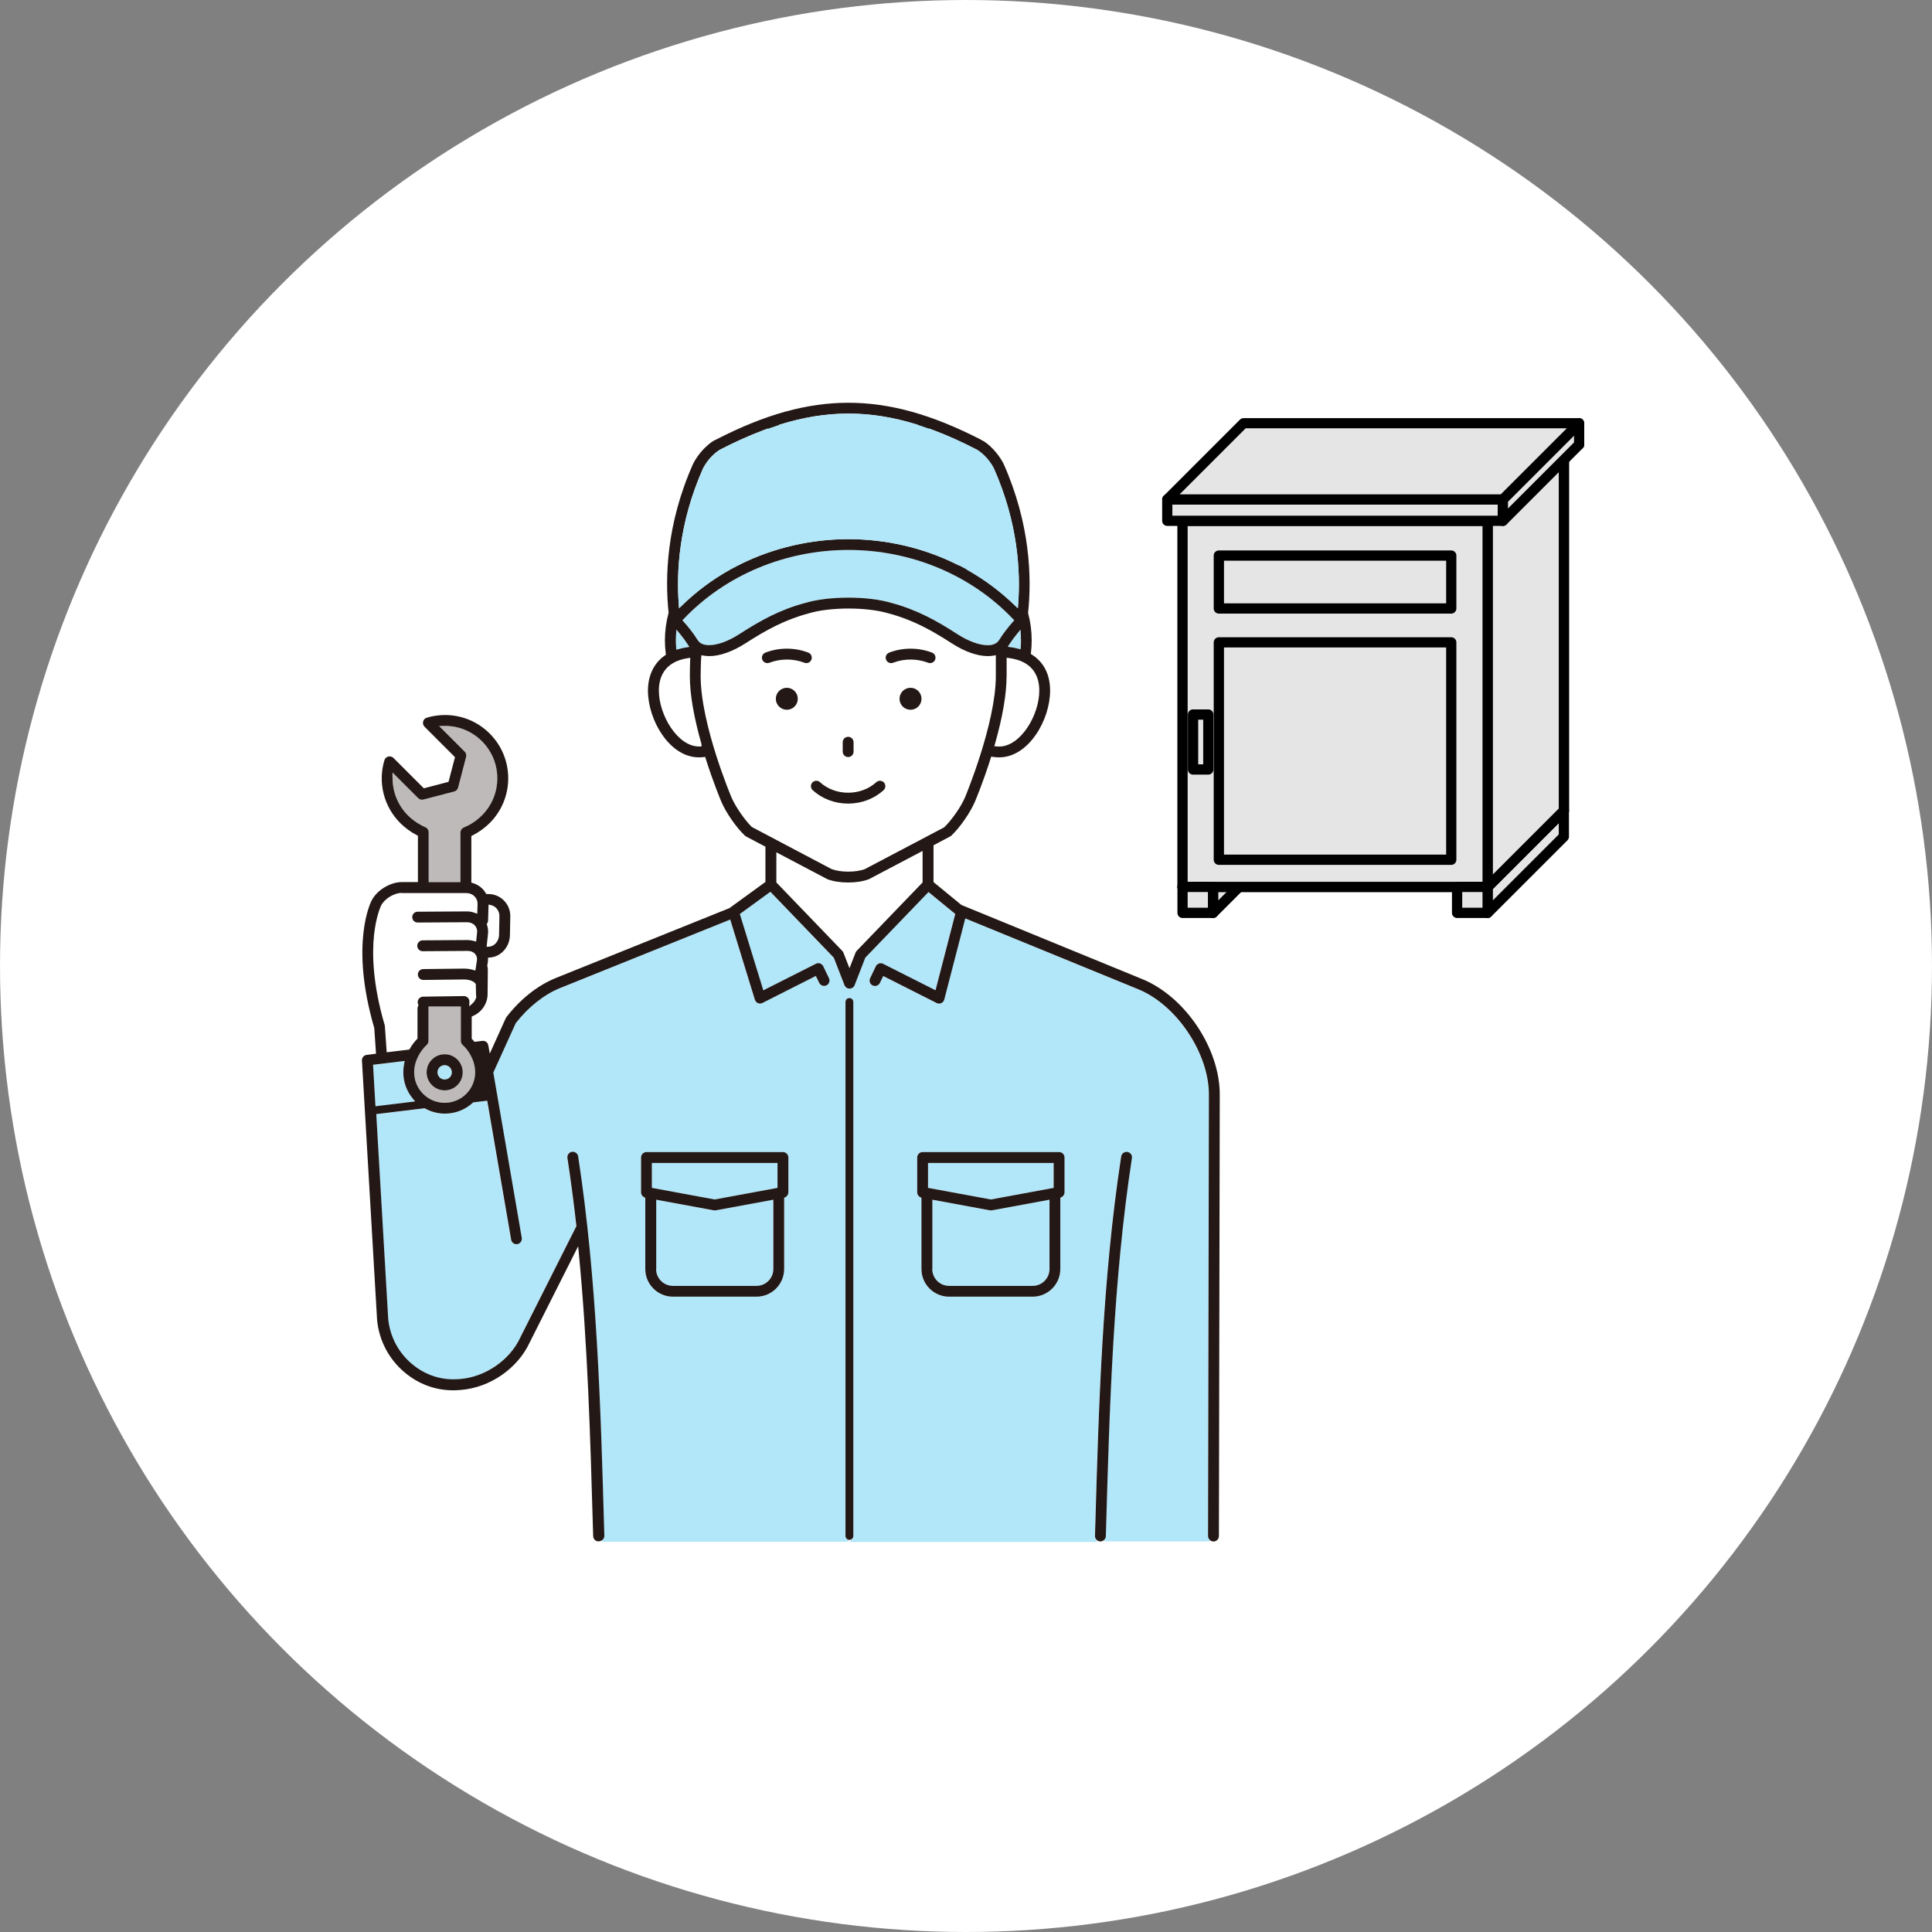 <?xml version="1.0" encoding="UTF-8"?><svg id="b" xmlns="http://www.w3.org/2000/svg" viewBox="0 0 320 320"><rect x="0" y="0" width="320" height="320" fill="#808080" stroke="none"/><defs><style>.d{fill:#b2e6f9;}.e{fill:#bdbab9;}.f{fill:#e5e5e5;}.g{fill:#231815;}.h{fill:#fff;}</style></defs><g id="c"><circle class="h" cx="160" cy="160" r="160"/><polygon class="f" points="213.55 138.57 200.92 151.2 200.92 146.9 213.55 134.27 213.55 138.57"/><path d="M200.92,152.05c-.11,0-.22-.02-.32-.06-.32-.13-.52-.44-.52-.78v-4.3c0-.22.09-.44.25-.6l12.63-12.63c.24-.24.61-.31.92-.18.32.13.52.44.52.78v4.3c0,.22-.09.44-.25.6l-12.63,12.63c-.16.16-.38.25-.6.25ZM201.76,147.25v1.9l10.94-10.94v-1.9l-10.94,10.94ZM213.55,138.57h0,0Z"/><polygon class="f" points="259.03 138.57 246.39 151.2 246.39 146.9 259.03 134.27 259.03 138.57"/><path d="M246.39,152.05c-.11,0-.22-.02-.32-.06-.32-.13-.52-.44-.52-.78v-4.3c0-.22.09-.44.25-.6l12.63-12.63c.24-.24.61-.31.92-.18.32.13.52.44.52.78v4.3c0,.22-.09.44-.25.6l-12.63,12.63c-.16.16-.38.25-.6.25ZM247.24,147.25v1.9l10.94-10.94v-1.9l-10.94,10.94ZM259.03,138.57h0,0Z"/><polygon class="f" points="208.49 134.27 195.86 146.9 195.86 86.27 208.49 73.63 208.49 134.27"/><path d="M195.21,148.48v-62.48l13.94-13.94v62.48l-13.94,13.94ZM196.51,86.54v58.79l11.33-11.33v-58.79l-11.33,11.33Z"/><polygon class="f" points="246.39 146.9 195.86 146.9 208.49 134.27 259.03 134.27 246.39 146.9"/><path d="M246.39,147.75h-50.53c-.34,0-.65-.21-.78-.52-.13-.32-.06-.68.18-.92l12.63-12.63c.16-.16.37-.25.6-.25h50.53c.34,0,.65.21.78.52.13.32.06.68-.18.92l-12.63,12.63c-.16.16-.37.25-.6.25ZM197.91,146.06h48.13l10.94-10.94h-48.13l-10.94,10.94Z"/><rect class="f" x="208.49" y="73.63" width="50.53" height="60.64"/><path d="M259.03,135.12h-50.53c-.47,0-.85-.38-.85-.85v-60.64c0-.47.38-.85.85-.85h50.53c.47,0,.85.38.85.85v60.64c0,.47-.38.85-.85.85ZM209.34,133.42h48.84v-58.94h-48.84v58.94Z"/><rect class="f" x="205.97" y="71.11" width="55.58" height="2.53"/><path d="M261.55,74.48h-55.58c-.47,0-.85-.38-.85-.85v-2.53c0-.47.38-.85.85-.85h55.58c.47,0,.85.38.85.85v2.53c0,.47-.38.85-.85.85ZM206.82,72.78h53.89v-.83h-53.89v.83Z"/><polygon class="f" points="259.03 134.27 246.39 146.9 246.39 86.27 259.03 73.63 259.03 134.27"/><path d="M246.39,147.75c-.11,0-.22-.02-.32-.06-.32-.13-.52-.44-.52-.78v-60.64c0-.22.09-.44.25-.6l12.63-12.63c.24-.24.61-.31.92-.18.32.13.52.44.52.78v60.64c0,.22-.09.44-.25.6l-12.63,12.63c-.16.16-.38.25-.6.25ZM247.24,86.62v58.24l10.94-10.94v-58.24l-10.94,10.94ZM259.03,134.27h0,0Z"/><path class="f" d="M246.39,146.9h-50.53v-60.64h50.53v60.64Z"/><path d="M246.39,147.75h-50.53c-.47,0-.85-.38-.85-.85v-60.64c0-.47.38-.85.85-.85h50.53c.47,0,.85.38.85.85v60.64c0,.47-.38.85-.85.85ZM196.71,146.06h48.84v-58.94h-48.84v58.94Z"/><rect class="f" x="193.34" y="82.73" width="55.58" height="3.54"/><path d="M248.92,87.11h-55.58c-.47,0-.85-.38-.85-.85v-3.54c0-.47.38-.85.85-.85h55.58c.47,0,.85.38.85.85v3.54c0,.47-.38.85-.85.85ZM194.18,85.42h53.89v-1.84h-53.89v1.84Z"/><polygon class="f" points="261.55 73.63 248.92 86.27 248.92 82.73 261.55 70.1 261.55 73.63"/><path d="M248.92,87.11c-.11,0-.22-.02-.32-.06-.32-.13-.52-.44-.52-.78v-3.54c0-.22.09-.44.25-.6l12.63-12.63c.24-.24.61-.31.92-.18.32.13.52.44.52.78v3.54c0,.22-.09.44-.25.6l-12.63,12.63c-.16.16-.38.25-.6.25ZM249.77,83.08v1.14l10.94-10.94v-1.14l-10.94,10.94ZM261.55,73.63h0,0Z"/><rect class="f" x="195.86" y="146.9" width="5.05" height="4.3"/><path d="M200.92,152.05h-5.05c-.47,0-.85-.38-.85-.85v-4.3c0-.47.38-.85.85-.85h5.05c.47,0,.85.38.85.85v4.3c0,.47-.38.85-.85.85ZM196.71,150.35h3.36v-2.6h-3.36v2.6Z"/><rect class="f" x="241.34" y="146.9" width="5.05" height="4.3"/><path d="M246.39,152.05h-5.05c-.47,0-.85-.38-.85-.85v-4.3c0-.47.38-.85.85-.85h5.05c.47,0,.85.38.85.85v4.3c0,.47-.38.85-.85.85ZM242.19,150.35h3.36v-2.6h-3.36v2.6Z"/><polygon class="f" points="261.55 70.1 205.97 70.1 193.34 82.73 248.92 82.73 261.55 70.1"/><path d="M248.92,83.58h-55.58c-.34,0-.65-.21-.78-.52-.13-.32-.06-.68.18-.92l12.63-12.63c.16-.16.37-.25.6-.25h55.58c.34,0,.65.21.78.52.13.32.06.68-.18.92l-12.63,12.63c-.16.16-.37.25-.6.25ZM195.38,81.88h53.19l10.94-10.94h-53.19l-10.94,10.94Z"/><rect class="f" x="201.88" y="106.4" width="38.49" height="36"/><path d="M240.37,143.25h-38.49c-.47,0-.85-.38-.85-.85v-36c0-.47.38-.85.85-.85h38.49c.47,0,.85.38.85.85v36c0,.47-.38.85-.85.85ZM202.73,141.55h36.8v-34.31h-36.8v34.31Z"/><rect class="f" x="201.88" y="92.02" width="38.49" height="8.76"/><path d="M240.37,101.63h-38.49c-.47,0-.85-.38-.85-.85v-8.76c0-.47.38-.85.85-.85h38.49c.47,0,.85.38.85.85v8.76c0,.47-.38.85-.85.85ZM202.73,99.93h36.8v-7.06h-36.8v7.06Z"/><rect class="f" x="197.61" y="118.35" width="2.53" height="9.1"/><path d="M200.13,128.3h-2.53c-.47,0-.85-.38-.85-.85v-9.1c0-.47.38-.85.85-.85h2.53c.47,0,.85.38.85.85v9.1c0,.47-.38.85-.85.85ZM198.46,126.6h.83v-7.4h-.83v7.4Z"/><path class="h" d="M80.98,153.1c.17.5.23,1.03.17,1.59l-.19,1.78c.73-.04,1.35-.76,1.36-1.61l.06-3.11c0-.42-.14-.81-.43-1.1-.2-.21-.45-.34-.73-.41l-.07,2.26c0,.22-.08.43-.19.6Z"/><path class="h" d="M68.84,171.89v-4.86c0-.2.05-.38.13-.55-.07-.15-.11-.31-.11-.49,0-.68.53-1.24,1.21-1.25l6.77-.1s.01,0,.02,0c.67,0,1.22.54,1.23,1.21,0,.02,0,.04,0,.05.23-.23.4-.51.48-.82-.02-.08-.03-.17-.04-.26l-.04-1.73c-.09-.17-.67-.56-1.65-.55l-6.69.08h-.01c-.67,0-1.22-.54-1.23-1.21,0-.68.54-1.23,1.21-1.24l6.69-.08c.6,0,1.16.08,1.68.23l.2-1.27c.05-.33-.02-.62-.22-.84-.22-.26-.57-.4-.99-.4h-.01l-7.43.05h0c-.68,0-1.22-.54-1.23-1.22,0-.68.54-1.23,1.22-1.24l7.43-.05c.4,0,.78.06,1.14.16l.12-1.11c.05-.45-.13-.75-.29-.92-.25-.28-.62-.43-1.05-.42l-8.17.05h0c-.68,0-1.22-.55-1.23-1.22,0-.68.54-1.23,1.22-1.24l8.17-.05h.02c.48,0,.94.09,1.37.25l.04-1.17c.01-.37-.13-.72-.39-.99-.3-.31-.71-.47-1.15-.47h-.04s-.02,0-.04,0h-7.07s-.09,0-.13-.01h-3.43s0,0,0,0c-1.11,0-2.58.89-3.1,1.86,0,0-.82,1.63-1.16,4.84-.31,2.98-.26,7.96,1.76,14.79.03.09.04.17.05.26l.27,3.96,3.25-.39c.37-.64.8-1.19,1.23-1.65Z"/><path class="d" d="M61.79,176.38l5.24-.63-.09.45c-.1.48-.14.95-.14,1.42,0,1.59.56,3.14,1.57,4.36l.39.47-6.57.8-.4-6.85Z"/><path class="d" d="M73.65,178.8c-.66,0-1.19-.53-1.19-1.19s.53-1.19,1.19-1.19,1.19.53,1.19,1.19-.53,1.19-1.19,1.19Z"/><path class="d" d="M140.78,255.35l.43-.54c.07-.08.15-.22.15-.4v-88.45c0-.36-.29-.65-.65-.65s-.65.29-.65.65v88.45c0,.18.08.32.15.41l.43.54h-40.99l.29-.5c.09-.15.13-.31.12-.47l-.04-1.27c-.58-20.26-1.18-41.19-4.3-61.57-.07-.43-.45-.76-.89-.76-.05,0-.09,0-.14.01-.49.07-.83.53-.75,1.02.55,3.56,1.04,7.33,1.47,11.2v.1s-9.26,18.41-9.26,18.41c-1.72,3.76-5.83,6.59-10,6.9-.37.04-.73.05-1.08.05-2.52,0-4.9-.87-6.87-2.53-2.25-1.88-3.65-4.52-3.94-7.45l-1.98-33.95,8.01-.97.09.05c1,.55,2.13.84,3.27.84,1.71,0,3.35-.64,4.61-1.79l.08-.07,2.32-.28,3.96,23.02c.07.43.45.75.88.75.05,0,.1,0,.15-.01.49-.08.82-.55.73-1.04l-4.71-27.38,3.67-8.12c2.1-2.7,4.67-4.75,7.27-5.83l28.31-11.4,4.08,13.28c.08.25.26.46.51.56.11.05.23.07.35.07.14,0,.28-.03.4-.1l8.84-4.47.55,1.14c.15.31.47.51.81.51.14,0,.27-.03.39-.09.22-.1.38-.29.46-.51s.07-.47-.04-.69l-.95-1.96c-.1-.22-.29-.38-.52-.46-.09-.03-.19-.05-.29-.05-.14,0-.28.03-.4.1l-8.71,4.4-3.89-12.64,5.06-3.68,10.5,10.91,1.77,4.56c.13.34.47.57.84.57s.7-.23.84-.57l1.77-4.56,10.47-10.87,4.43,3.63-3.27,12.64-8.67-4.38c-.13-.06-.27-.1-.41-.1-.1,0-.2.02-.29.05-.23.08-.42.24-.52.46l-.94,1.96c-.21.45-.03.98.42,1.2.12.06.25.09.39.09.34,0,.66-.2.81-.51l.55-1.14,8.84,4.47c.12.06.26.1.4.1.13,0,.25-.03.37-.08.25-.11.43-.33.5-.59l3.48-13.44,28.65,11.73c6.35,2.6,11.71,10.6,11.7,17.46l-.14,73.11c0,.13.03.27.1.4l.24.48h-17.59s.23-.48.23-.48c.06-.12.09-.24.09-.36l.04-1.27c.58-20.2,1.18-41.08,4.28-61.35.07-.49-.26-.95-.75-1.02-.05,0-.09-.01-.14-.01-.44,0-.82.33-.89.76-3.12,20.37-3.72,41.31-4.3,61.57l-.04,1.27c0,.16.04.32.12.47l.29.5h-40.99ZM152.82,190.83c-.5,0-.9.4-.9.9v5.77c0,.34.2.65.51.81l.19.09v11.8c0,2.53,2.06,4.58,4.58,4.58h13.84c2.53,0,4.58-2.06,4.58-4.58v-11.8l.19-.09c.31-.15.51-.46.51-.81v-5.77c0-.5-.4-.9-.9-.9h-22.6ZM107.08,190.83c-.5,0-.9.4-.9.9v5.77c0,.34.2.65.51.81l.19.09v11.8c0,2.53,2.06,4.58,4.58,4.58h13.84c2.53,0,4.58-2.06,4.58-4.58v-11.8l.19-.09c.31-.15.51-.46.51-.81v-5.77c0-.5-.4-.9-.9-.9h-22.6Z"/><path class="h" d="M152.48,146.03v-4.54l-8.32,4.39s-.09.04-.14.06c-.99.37-2.26.56-3.54.56s-2.55-.19-3.54-.56c-.05-.02-.09-.04-.14-.06l-7.88-4.15v4.3l10.83,11.24c.11.12.2.26.26.41l.69,1.78.69-1.78c.06-.15.15-.29.26-.41l10.83-11.24Z"/><path class="d" d="M168.65,107.46c-.39-.1-.81-.19-1.23-.25l-.51-.07.28-.43c.37-.57.81-1.16,1.3-1.76l.53-.65.05.84c.02.31.03.62.03.93,0,.37-.01.74-.04,1.1l-.03.4-.39-.1Z"/><path class="d" d="M111.98,107.23c-.03-.39-.05-.77-.05-1.16,0-.32.01-.64.03-.95l.05-.83.53.64c.51.61.96,1.23,1.34,1.81l.28.43-.5.08c-.44.07-.87.16-1.27.28l-.39.11-.03-.4Z"/><path class="h" d="M109.46,114.38c0,3.94,2.97,8.93,6.3,8.93.03,0,.07,0,.1,0-1.05-3.68-1.93-7.83-1.93-11.33,0,0,0,0,0,0,0,0,0,0,0,0,0-.87.02-1.74.05-2.64-3.68.58-4.51,2.98-4.51,5.04Z"/><path class="h" d="M167.05,109.3c0,.45,0,.91,0,1.39v1.29s0,0,0,0c0,3.5-.88,7.64-1.93,11.32.13,0,.26.01.39.01,3.33,0,6.3-5,6.3-8.93,0-2.1-.87-4.57-4.75-5.08Z"/><path class="h" d="M121.45,131.94c.62,1.48,2.11,3.64,3.3,4.81l13.14,6.92c1.41.5,3.79.5,5.2,0l13.14-6.92c1.19-1.17,2.67-3.33,3.3-4.81.05-.12,5.07-12.1,5.07-19.96h0s0,0,0,0v-1.29c0-.62,0-1.21,0-1.78-.31.06-.64.09-1,.09-1.79,0-3.96-.76-6.12-2.15-3.41-2.21-6.48-3.89-10.35-4.92-.01,0-.03,0-.04-.01-1.66-.51-4.05-.79-6.55-.79s-4.88.29-6.55.79c-.01,0-.03,0-.04.01-3.87,1.03-6.93,2.71-10.35,4.92-2.16,1.39-4.34,2.15-6.13,2.15-.37,0-.71-.03-1.02-.09-.05,1.03-.07,2.05-.08,3.07,0,7.87,5.02,19.83,5.07,19.95ZM128.17,115.74c0-1.19.96-2.15,2.15-2.15s2.15.96,2.15,2.15-.96,2.15-2.15,2.15-2.15-.96-2.15-2.15ZM148.66,115.74c0-1.19.96-2.15,2.15-2.15s2.15.96,2.15,2.15-.96,2.15-2.15,2.15-2.15-.96-2.15-2.15ZM141.71,124.5c0,.68-.55,1.23-1.23,1.23s-1.23-.55-1.23-1.23v-1.55c0-.68.55-1.23,1.23-1.23s1.23.55,1.23,1.23v1.55ZM146.58,131.13c-.8.72-1.72,1.29-2.75,1.69-1.06.41-2.18.61-3.34.61s-2.28-.21-3.34-.61c-1.03-.4-1.96-.96-2.75-1.69-.5-.46-.54-1.23-.08-1.74.46-.5,1.23-.54,1.74-.08.57.52,1.24.93,1.98,1.21.78.3,1.6.45,2.46.45s1.68-.15,2.46-.45c.74-.29,1.41-.69,1.98-1.21.5-.46,1.28-.42,1.74.08.46.5.42,1.28-.08,1.74ZM147.15,107.79c1.16-.45,2.4-.67,3.66-.67s2.5.23,3.66.67c.63.24.95.95.71,1.59-.19.49-.65.79-1.15.79-.15,0-.3-.03-.44-.08-.88-.34-1.82-.51-2.78-.51s-1.9.17-2.78.51c-.63.24-1.34-.07-1.59-.71-.24-.63.07-1.34.71-1.59ZM126.66,107.79c1.16-.45,2.4-.67,3.66-.67s2.5.23,3.66.67c.63.24.95.95.71,1.59-.19.49-.65.79-1.15.79-.15,0-.3-.03-.44-.08-.88-.34-1.82-.51-2.78-.51s-1.9.17-2.78.51c-.63.24-1.34-.07-1.59-.71-.24-.63.07-1.34.71-1.59Z"/><path class="d" d="M111.46,212.98c-1.54,0-2.79-1.25-2.79-2.79v-11.48l9.54,1.76c.05,0,.11.01.16.01s.11,0,.16-.01l9.54-1.76v11.48c0,1.54-1.25,2.79-2.79,2.79h-13.84Z"/><polygon class="d" points="107.98 196.75 107.98 192.62 128.78 192.62 128.78 196.75 118.38 198.67 107.98 196.75"/><path class="d" d="M157.2,212.98c-1.54,0-2.79-1.25-2.79-2.79v-11.48l9.54,1.76c.05,0,.11.01.16.01s.11,0,.16-.01l9.54-1.76v11.48c0,1.54-1.25,2.79-2.79,2.79h-13.84Z"/><polygon class="d" points="153.72 196.75 153.72 192.62 174.52 192.62 174.52 196.75 164.12 198.67 153.72 196.75"/><path class="e" d="M71,146.11v-8.27c0-.36-.21-.68-.54-.82-.75-.33-1.87-.93-2.9-1.97-1.67-1.67-2.59-3.97-2.54-6.33l.02-.77,4.25,4.25c.17.17.4.26.64.26.08,0,.15,0,.23-.03l5.1-1.33c.31-.08.56-.33.64-.64l1.33-5.1c.08-.31,0-.64-.23-.86l-4.25-4.25.97-.02c2.31,0,4.49.9,6.13,2.54,1.64,1.64,2.54,3.82,2.54,6.14s-.9,4.5-2.54,6.14c-1.07,1.07-2.23,1.68-3.01,2.01-.34.14-.55.47-.55.83v8.22h-5.27Z"/><path class="e" d="M75.95,137.88c0-.5.3-.94.76-1.13.75-.31,1.87-.9,2.9-1.94,3.26-3.26,3.26-8.56,0-11.81-1.62-1.62-3.8-2.49-6.09-2.44l3.7,3.7c.31.31.43.76.32,1.18l-1.33,5.1c-.11.43-.45.76-.88.88l-5.1,1.33c-.42.11-.87-.01-1.18-.32l-3.7-3.7c-.05,2.25.81,4.45,2.45,6.09,1,1,2.07,1.58,2.8,1.9.45.19.74.64.74,1.13v7.94h4.61v-7.89Z"/><path class="e" d="M73.65,182.66c-2.78,0-5.05-2.26-5.05-5.05,0-1.97,1.11-3.68,2.07-4.53.19-.17.3-.41.3-.67v-5.7h5.36v5.7c0,.25.11.5.3.67.95.86,2.07,2.56,2.07,4.53,0,2.78-2.26,5.05-5.05,5.05ZM73.65,174.63c-1.65,0-2.99,1.34-2.99,2.99s1.34,2.99,2.99,2.99,2.99-1.34,2.99-2.99-1.34-2.99-2.99-2.99Z"/><path class="e" d="M78.37,177.61c0-1.87-1.06-3.48-1.96-4.29-.26-.23-.41-.57-.41-.91v-5.37h-4.7v5.37c0,.35-.15.68-.41.91-.9.81-1.96,2.42-1.96,4.29,0,2.6,2.12,4.72,4.72,4.72s4.72-2.12,4.72-4.72ZM70.33,177.61c0-1.83,1.49-3.32,3.32-3.32s3.32,1.49,3.32,3.32-1.49,3.32-3.32,3.32-3.32-1.49-3.32-3.32Z"/><path class="d" d="M119.2,74.86c.05-.02.1-.04.13-.06-.04.02-.08.04-.13.06Z"/><path class="d" d="M161.84,74.86s-.09-.03-.13-.06c.03.02.07.04.13.06Z"/><path class="d" d="M163.59,106.87c-1.37,0-3.18-.66-4.97-1.81-3.57-2.31-6.8-4.08-10.93-5.18-1.89-.57-4.43-.88-7.15-.88s-5.26.31-7.14.88c-4.14,1.11-7.37,2.87-10.94,5.18-1.8,1.15-3.61,1.81-4.98,1.81-.89,0-1.52-.27-1.88-.82-.78-1.26-1.71-2.37-2.35-3.08l-.2-.23.21-.22c6.9-7.26,16.84-11.43,27.27-11.43s20.37,4.17,27.27,11.43l.21.22-.2.23c-.63.71-1.55,1.82-2.33,3.07-.36.55-1,.82-1.89.82Z"/><path class="g" d="M99.15,255.31c-.49,0-.88-.38-.9-.87l-.04-1.27c-.43-14.94-.87-30.38-2.34-45.61l-.11-1.14-8.01,15.9c-2.01,4.36-6.61,7.53-11.46,7.9-.42.04-.82.06-1.23.06-2.94,0-5.72-1.02-8.02-2.95-2.62-2.19-4.24-5.27-4.58-8.67l-2.51-43c-.03-.47.32-.89.79-.94l1.54-.19-.29-4.26c-4.09-13.98-.57-20.88-.41-21.17.89-1.68,3.07-3,4.98-3h2.66s0-7.68,0-7.68l-.18-.09c-1.01-.52-1.95-1.22-2.74-2-2.73-2.73-3.74-6.72-2.63-10.41.09-.3.34-.54.64-.61.07-.02.15-.03.22-.03.24,0,.47.1.64.26l5.03,5.03,4.09-1.07,1.07-4.09-5.04-5.04c-.22-.22-.31-.55-.24-.86.08-.31.31-.55.61-.64.97-.29,1.99-.44,3.01-.44,2.8,0,5.43,1.09,7.41,3.07,4.09,4.09,4.09,10.73,0,14.82-.82.82-1.81,1.53-2.86,2.06l-.18.09v7.72l.24.07c.62.18,1.18.52,1.62.97.19.2.36.43.51.68l.1.17h.34c.99,0,1.91.38,2.6,1.09.69.7,1.06,1.64,1.04,2.63l-.06,3.11c-.04,1.94-1.5,3.56-3.33,3.69l-.3.02v.3c0,.16-.01.33-.04.49l-.08.5v.06c.07.27.1.54.09.8l-.04,3.95c-.02,1.52-.99,2.95-2.43,3.56l-.2.09v3.67l.09.1c.09.09.18.19.26.29l.11.13,1.32-.16h.14s.11.01.11.01l.17.05.14.07.14.1.1.11.09.15.06.17.08.39.18,1.06,2.64-5.84.13-.22c2.28-2.94,5.06-5.16,8.02-6.4l28.94-11.65.07-.06,5.86-4.26v-5.84l-3.2-1.69c-.07-.04-.14-.09-.2-.14-1.43-1.35-3.15-3.83-3.91-5.64-.14-.32-1.36-3.26-2.59-7.14l-.08-.26-.27.03c-.26.03-.52.04-.79.04-2.23,0-4.39-1.33-6.06-3.75-1.48-2.14-2.36-4.87-2.36-7.31s.97-4.56,2.81-5.82l.17-.11-.03-.2c-.09-.73-.14-1.46-.14-2.18,0-1.51.2-3.03.59-4.5l.02-.06v-.06c-.61-5.73-.39-14.66,4.07-24.65.58-1.12,1.36-2.12,2.25-2.92.52-.47.95-.79,1.29-.95l.29-.14h0c8.06-4.15,15.02-6.08,21.87-6.08s13.81,1.93,21.86,6.06h0s.3.17.3.17c.98.46,2.6,2.04,3.52,3.8,4.48,10.04,4.7,18.97,4.1,24.7v.06s0,.06,0,.06c.39,1.47.59,2.98.59,4.5,0,.67-.04,1.36-.12,2.05l-.02.21.18.11c1.97,1.25,3.01,3.3,3.01,5.95,0,2.44-.88,5.17-2.36,7.31-1.67,2.42-3.83,3.75-6.06,3.75-.35,0-.69-.02-1.06-.08l-.28-.04-.08.27c-1.24,3.93-2.47,6.85-2.6,7.17-.77,1.81-2.48,4.29-3.91,5.64-.06.06-.13.1-.2.14l-2.76,1.46v6.1l4.62,3.79,29.98,12.29c7.08,2.9,12.83,11.48,12.81,19.13l-.14,73.11c0,.49-.4.9-.9.9-.34,0-.65-.19-.8-.5-.07-.13-.1-.27-.1-.4l.14-73.11c.01-6.86-5.34-14.86-11.7-17.46l-28.65-11.73-3.48,13.44c-.07.26-.25.48-.5.59-.12.05-.24.08-.37.08-.14,0-.28-.03-.4-.1l-8.84-4.47-.55,1.14c-.15.31-.47.51-.81.51-.13,0-.27-.03-.39-.09-.45-.21-.64-.75-.42-1.2l.94-1.97c.11-.22.29-.38.52-.46.09-.03.19-.05.29-.05.14,0,.28.03.41.1l8.67,4.38,3.27-12.64-4.43-3.63-10.47,10.87-1.77,4.56c-.13.34-.47.57-.84.57s-.7-.23-.84-.57l-1.77-4.56-10.5-10.91-5.06,3.68,3.89,12.64,8.71-4.4c.13-.06.27-.1.4-.1.1,0,.2.02.29.05.23.08.42.25.52.46l.95,1.97c.1.22.12.46.04.69s-.24.41-.46.51c-.12.06-.25.09-.39.09-.34,0-.66-.2-.81-.51l-.55-1.14-8.84,4.47c-.13.06-.26.1-.4.1-.12,0-.24-.02-.35-.07-.24-.1-.43-.31-.51-.56l-4.08-13.28-28.3,11.39c-2.6,1.08-5.17,3.13-7.23,5.77l-3.71,8.18,4.71,27.38c.08.49-.24.95-.73,1.04-.05,0-.1.01-.15.01-.44,0-.81-.31-.88-.75l-3.96-23.02-2.32.28-.08.07c-1.27,1.16-2.9,1.79-4.61,1.79-1.14,0-2.28-.29-3.27-.84l-.09-.05-8.01.97,1.98,33.94c.3,2.94,1.7,5.58,3.95,7.46,1.98,1.66,4.35,2.53,6.87,2.53.35,0,.7-.02,1.05-.05,4.19-.31,8.29-3.14,10-6.87l9.29-18.44v-.1c-.44-3.87-.93-7.63-1.48-11.2-.07-.49.26-.95.75-1.02.05,0,.09-.01.14-.01.44,0,.82.33.89.76,3.12,20.37,3.72,41.31,4.3,61.55l.04,1.28c0,.16-.04.32-.12.47-.16.27-.44.44-.75.45h-.03ZM61.79,176.38l.4,6.85,6.57-.8-.39-.47c-1.02-1.22-1.57-2.77-1.57-4.36,0-.46.05-.94.14-1.42l.09-.45-5.24.63ZM70.97,172.41c0,.25-.11.5-.3.67-.95.86-2.07,2.56-2.07,4.53,0,2.78,2.26,5.05,5.05,5.05s5.05-2.26,5.05-5.05c0-1.97-1.11-3.68-2.07-4.53-.19-.17-.3-.41-.3-.67v-5.7h-5.36v5.7ZM66.54,147.89c-1.23,0-2.81.95-3.39,2.04-.04.08-.86,1.74-1.2,4.96-.32,3.01-.26,8.03,1.77,14.91.02.06.03.13.03.19l.3,4.3,3.75-.45.08-.14c.34-.58.74-1.13,1.18-1.58l.09-.1v-4.99c0-.13.03-.27.1-.4l.07-.14-.06-.14c-.05-.11-.08-.24-.08-.36,0-.49.39-.9.89-.91l6.77-.1c.5,0,.9.4.91.89l-.02.82.58-.54c.28-.27.47-.61.57-.97l.02-.08-.02-.08c-.02-.07-.03-.13-.03-.19l-.04-1.81-.04-.07c-.16-.3-.85-.72-1.9-.72l-6.75.08c-.5,0-.9-.4-.91-.89,0-.24.09-.47.26-.64.17-.17.39-.27.63-.27,0,0,6.7-.08,6.7-.08.59,0,1.1.07,1.57.22l.36.11.26-1.64c.07-.43-.03-.81-.29-1.11-.28-.33-.72-.51-1.24-.51l-7.45.05c-.5,0-.9-.4-.9-.89,0-.24.09-.47.26-.64.17-.17.39-.27.63-.27l7.43-.05c.35,0,.7.05,1.05.15l.38.11.16-1.5c.06-.57-.17-.96-.37-1.18-.31-.34-.77-.53-1.29-.53l-8.18.05c-.5,0-.9-.4-.9-.89,0-.5.4-.9.89-.9l8.17-.05c.45,0,.87.08,1.28.23l.43.16.05-1.63c.01-.46-.16-.9-.48-1.23-.36-.37-.85-.57-1.39-.57h-7.16s-.11,0-.11,0h-3.43ZM128.59,146.16l10.92,11.34c.08.09.15.19.19.3l1,2.57,1-2.57c.04-.11.11-.21.19-.3l10.92-11.34v-5.22l-8.81,4.64s-.07.03-.1.05c-.92.35-2.14.54-3.42.54s-2.5-.19-3.42-.54c-.03-.01-.07-.03-.1-.05l-8.37-4.41v4.98ZM80.84,152.49c0,.15-.05.3-.14.44l-.08.13.05.15c.16.46.21.95.16,1.44l-.23,2.17.39-.02c.9-.05,1.65-.92,1.67-1.94l.06-3.11c.01-.51-.18-.98-.52-1.34-.24-.25-.55-.42-.89-.5l-.39-.09-.08,2.67ZM65.02,128.72c-.05,2.36.87,4.66,2.54,6.33,1.04,1.04,2.15,1.64,2.9,1.97.33.14.54.47.54.82v8.27h5.27v-8.22c0-.36.22-.69.55-.83.78-.32,1.94-.93,3.01-2.01,1.64-1.64,2.54-3.82,2.54-6.14s-.9-4.5-2.54-6.14c-1.64-1.64-3.82-2.54-6.13-2.54l-.97.02,4.25,4.25c.22.22.31.56.23.86l-1.33,5.1c-.08.31-.33.56-.64.64l-5.1,1.33c-.07.02-.15.03-.23.03-.24,0-.47-.09-.64-.26l-4.25-4.25-.02.77ZM116.13,108.89c-.05.92-.07,1.9-.08,3.09,0,8.01,5.05,19.96,5.1,20.08.64,1.5,2.15,3.71,3.37,4.91l13.22,6.98c.76.28,1.72.42,2.76.42s2-.14,2.71-.4l13.18-6.94c1.3-1.26,2.81-3.46,3.45-4.97.05-.12,5.1-12.21,5.1-20.08v-3.46s-.38.07-.38.07c-.3.05-.62.08-.95.08-1.73,0-3.84-.74-5.94-2.1-3.44-2.22-6.53-3.92-10.44-4.96-1.72-.52-4.14-.82-6.67-.82s-4.95.29-6.64.81c-3.94,1.05-7.03,2.75-10.47,4.97-2.11,1.35-4.22,2.1-5.95,2.1-.33,0-.65-.03-.96-.08l-.37-.07-.02.37ZM166.72,111.98c0,2.98-.65,6.75-1.92,11.23l-.11.39.41.03c.14,0,.27.02.41.02,3.51,0,6.63-5.18,6.63-9.26,0-2.16-.87-4.86-5.04-5.4l-.37-.05v3.05ZM113.92,109.01c-3.96.62-4.79,3.26-4.79,5.37,0,4.08,3.12,9.26,6.63,9.26h.44l-.02-.42c-1.27-4.48-1.92-8.26-1.92-11.24,0-.87.02-1.74.05-2.63l.02-.4-.4.06ZM111.97,105.11c-.02.32-.03.63-.03.95,0,.39.02.78.05,1.16l.03.4.39-.11c.4-.12.83-.21,1.27-.28l.5-.08-.28-.43c-.38-.59-.83-1.2-1.34-1.81l-.53-.64-.05.83ZM168.49,104.94c-.49.6-.93,1.19-1.3,1.76l-.28.43.51.07c.42.06.84.14,1.23.25l.39.1.03-.4c.03-.36.04-.73.04-1.1,0-.31-.01-.62-.03-.93l-.05-.84-.53.65ZM140.53,98.99c2.73,0,5.26.31,7.14.88,4.14,1.11,7.37,2.87,10.94,5.19,1.79,1.15,3.61,1.81,4.97,1.81.89,0,1.52-.27,1.88-.82.78-1.26,1.7-2.37,2.33-3.08l.2-.23-.21-.22c-6.9-7.27-16.84-11.43-27.27-11.43s-20.37,4.17-27.27,11.43l-.21.22.2.23c.64.71,1.57,1.82,2.34,3.07.36.55,1,.82,1.89.82,1.37,0,3.18-.66,4.97-1.81,3.57-2.31,6.8-4.08,10.93-5.18,1.89-.57,4.43-.88,7.15-.88ZM154.24,71.73c2.76,5.25,4.65,10.94,5.46,16.45.3,2.04.45,4.05.44,5.98v.19s.17.1.17.1c2.84,1.6,5.45,3.56,7.76,5.81l.51.49.05-.7c.4-5.24.02-13.39-4.03-22.48-.95-1.81-2.27-2.75-2.65-2.99v-.02s0,.01,0,.01c-.04-.03-.07-.04-.08-.05-2.54-1.32-4.9-2.38-7.21-3.25l-.81-.31.4.77ZM119.1,74.57c-.4.26-1.7,1.19-2.64,2.97-4.06,9.11-4.43,17.26-4.04,22.5l.05.7.51-.49c2.31-2.25,4.92-4.2,7.76-5.8l.17-.1v-.19c-.01-1.93.13-3.94.43-5.98.81-5.51,2.7-11.19,5.46-16.45l.4-.77-.81.31c-2.31.87-4.67,1.93-7.2,3.24,0,0-.08.04-.11.05v.02ZM140.52,89.3c6.2,0,12.37,1.42,17.83,4.12l.49.24v-.55c-.21-7.26-2.68-15.51-6.8-22.65l-.06-.11-.12-.04c-3.93-1.22-7.64-1.81-11.34-1.81s-7.41.59-11.34,1.81l-.12.04-.06.11c-4.12,7.14-6.59,15.39-6.78,22.65v.55s.48-.24.48-.24c5.46-2.69,11.63-4.12,17.83-4.12Z"/><path class="g" d="M140.7,255.06c-.2,0-.38-.09-.51-.25-.07-.08-.15-.22-.15-.4v-88.45c0-.36.29-.65.65-.65s.65.29.65.65v88.45c0,.18-.08.32-.15.4-.13.16-.31.25-.51.25Z"/><path class="g" d="M111.46,214.77c-2.53,0-4.58-2.06-4.58-4.58v-11.8l-.19-.09c-.31-.15-.51-.46-.51-.81v-5.77c0-.5.4-.9.9-.9h22.6c.5,0,.9.4.9.9v5.77c0,.34-.2.65-.51.81l-.19.09v11.8c0,2.53-2.06,4.58-4.58,4.58h-13.84ZM108.67,210.19c0,1.54,1.25,2.79,2.79,2.79h13.84c1.54,0,2.79-1.25,2.79-2.79v-11.48l-9.54,1.76c-.05,0-.11.01-.16.01s-.11,0-.16-.01l-9.54-1.76v11.48ZM107.98,196.75l10.4,1.92,10.4-1.92v-4.13h-20.81v4.13Z"/><path class="g" d="M157.2,214.77c-2.53,0-4.58-2.06-4.58-4.58v-11.8l-.19-.09c-.31-.15-.51-.46-.51-.81v-5.77c0-.5.4-.9.9-.9h22.6c.5,0,.9.4.9.9v5.77c0,.34-.2.65-.51.81l-.19.09v11.8c0,2.53-2.06,4.58-4.58,4.58h-13.84ZM154.41,210.19c0,1.54,1.25,2.79,2.79,2.79h13.84c1.54,0,2.79-1.25,2.79-2.79v-11.48l-9.54,1.76c-.05,0-.11.01-.16.01s-.11,0-.16-.01l-9.54-1.76v11.48ZM153.72,196.75l10.4,1.92,10.4-1.92v-4.13h-20.81v4.13Z"/><path class="g" d="M73.65,180.6c-1.65,0-2.99-1.34-2.99-2.99s1.34-2.99,2.99-2.99,2.99,1.34,2.99,2.99-1.34,2.99-2.99,2.99ZM73.65,176.42c-.66,0-1.19.53-1.19,1.19s.53,1.19,1.19,1.19,1.19-.53,1.19-1.19-.53-1.19-1.19-1.19Z"/><path class="g" d="M140.48,133.1c-1.12,0-2.2-.2-3.22-.59-.99-.38-1.88-.93-2.65-1.63-.37-.33-.39-.9-.06-1.27.17-.19.41-.29.66-.29.22,0,.44.08.6.23.6.55,1.3.98,2.09,1.28.81.31,1.68.47,2.58.47s1.76-.16,2.58-.47c.78-.3,1.48-.73,2.09-1.28.17-.15.38-.23.6-.23.25,0,.5.11.66.29.16.18.24.41.23.65-.01.24-.12.46-.29.62-.77.7-1.66,1.24-2.65,1.63-1.02.39-2.11.59-3.22.59Z"/><path class="g" d="M130.32,117.56c-1,0-1.82-.82-1.82-1.82s.82-1.82,1.82-1.82,1.82.82,1.82,1.82-.82,1.82-1.82,1.82Z"/><path class="g" d="M127.1,109.83c-.37,0-.71-.23-.84-.58-.18-.46.05-.98.52-1.16,1.12-.43,2.32-.65,3.55-.65s2.42.22,3.55.65c.46.18.69.7.52,1.16-.13.34-.47.58-.84.58-.11,0-.22-.02-.32-.06-.92-.35-1.89-.53-2.9-.53s-1.98.18-2.9.53c-.1.04-.21.06-.32.06h0Z"/><circle class="g" cx="150.81" cy="115.74" r="1.82"/><path class="g" d="M154.04,109.83c-.11,0-.22-.02-.32-.06-.92-.35-1.89-.53-2.9-.53s-1.98.18-2.9.53c-.1.04-.21.06-.32.06-.37,0-.71-.23-.84-.58-.18-.46.05-.98.52-1.16,1.12-.43,2.32-.65,3.54-.65s2.42.22,3.55.65c.22.09.4.25.5.47.1.22.1.46.02.69-.13.35-.47.58-.84.58Z"/><path class="g" d="M140.48,125.39c-.5,0-.9-.4-.9-.9v-1.55c0-.5.4-.9.9-.9s.9.4.9.9v1.55c0,.5-.4.9-.9.9Z"/><path class="g" d="M182.23,255.31c-.31,0-.59-.18-.75-.45-.09-.15-.13-.31-.12-.47l.04-1.27c.58-20.25,1.18-41.19,4.3-61.57.07-.43.45-.76.89-.76.04,0,.09,0,.14.01.49.07.83.53.75,1.02-3.1,20.26-3.7,41.14-4.28,61.34l-.04,1.28c0,.12-.03.25-.09.36-.15.31-.47.51-.81.51h-.03Z"/><path class="d" d="M168.06,100.25c-2.31-2.25-4.92-4.2-7.76-5.81-.96-.57-1.93-1.02-1.94-1.02-5.47-2.7-11.64-4.12-17.84-4.12s-12.37,1.42-17.83,4.12h0s-.48.3-1.96,1.04c-2.82,1.6-5.43,3.55-7.74,5.8l-.51.49-.05-.7c-.4-5.24-.02-13.39,4.03-22.48,1.06-2.01,2.57-2.94,2.74-3.04,2.54-1.32,4.9-2.38,7.21-3.25l2.78-.95c3.94-1.22,7.65-1.82,11.35-1.82s7.41.59,11.34,1.81l2.78.95c2.33.87,4.68,1.93,7.21,3.24.18.11,1.69,1.04,2.74,3.03,4.06,9.11,4.43,17.26,4.04,22.5l-.05.7-.51-.49Z"/></g></svg>